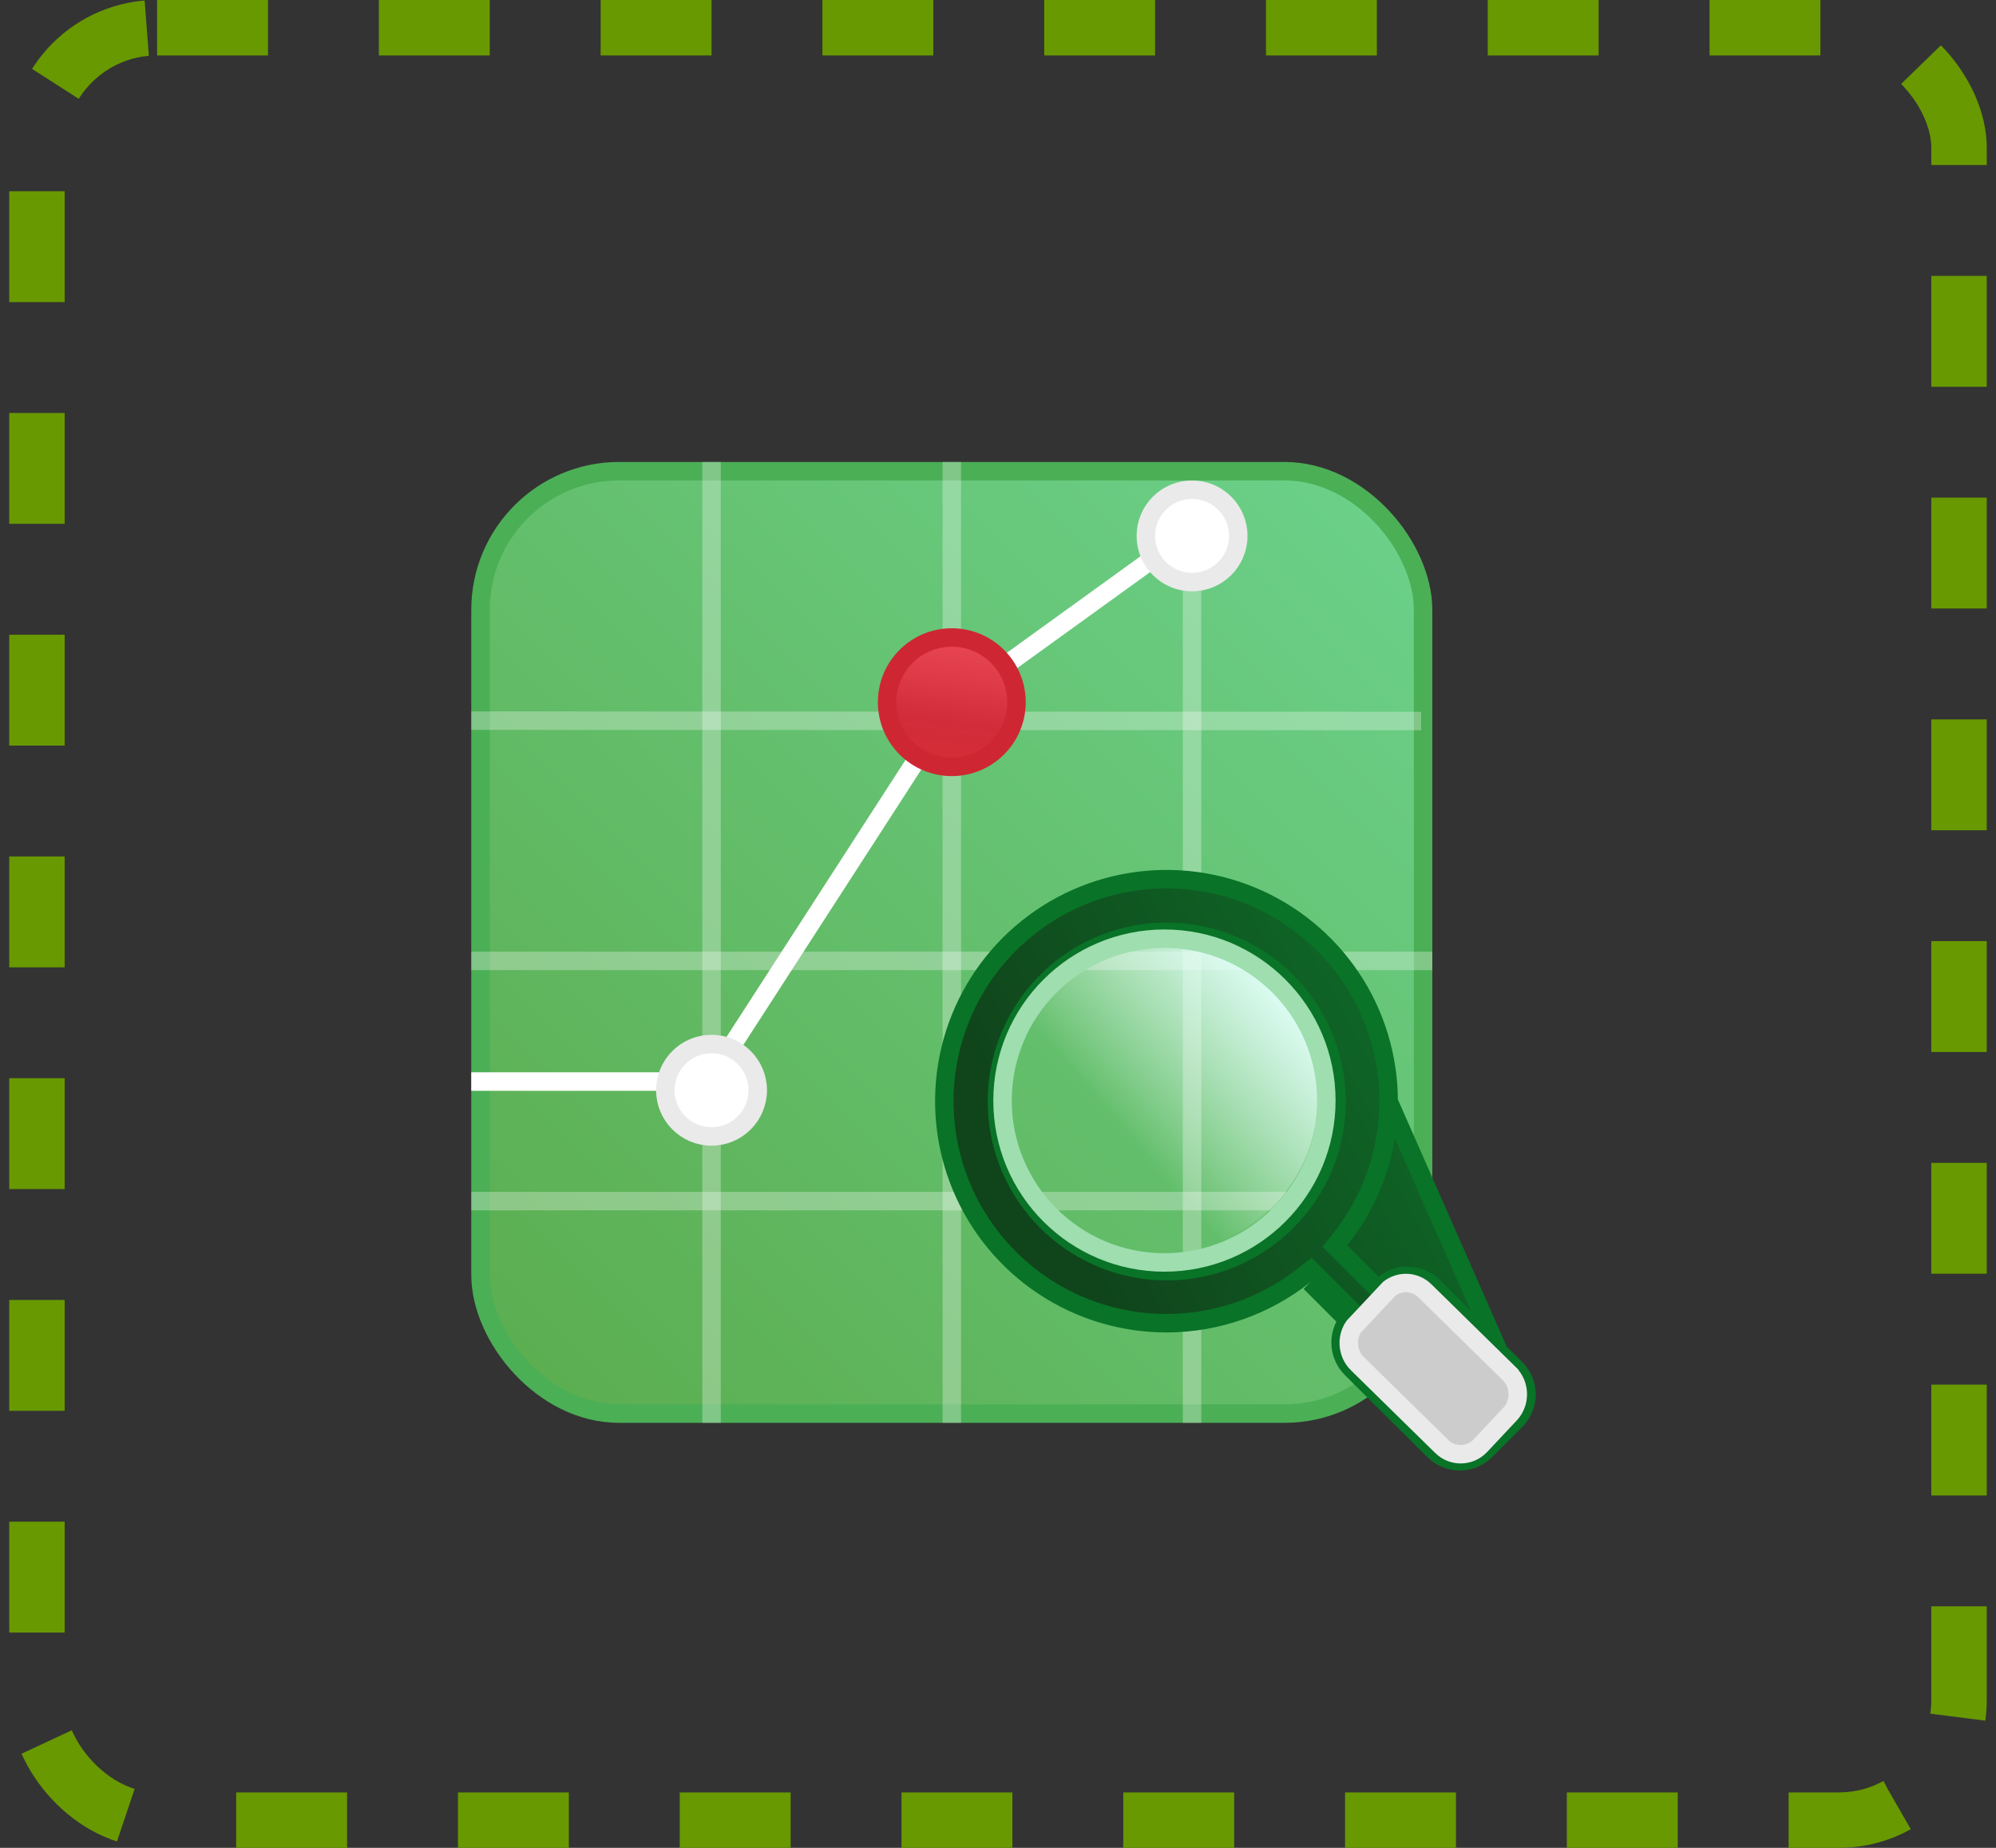 <?xml version="1.0" encoding="utf-8"?>
<svg xmlns="http://www.w3.org/2000/svg" width="108" height="100" viewBox="0 0 108 100" fill="none">
<rect x="0" y="0" width="108" height="100" fill="#333333" stroke="none"/>
<rect x="2" y="1.5" width="104" height="97" rx="6.5" stroke="#689900" stroke-width="3" stroke-dasharray="6 6"/>
<rect x="26" y="25.5" width="51" height="51" rx="7.5" fill="url(#paint0_linear_6939_6685)" stroke="#4BAF56"/>
<path opacity="0.3" d="M64.5 27V77" stroke="white"/>
<path opacity="0.3" d="M38.5 25V77" stroke="white"/>
<path d="M25.5 58.53H38.345L51.591 38.029L64.882 28.43" stroke="white"/>
<path opacity="0.3" d="M51.5 25V77" stroke="white"/>
<circle cx="64.5" cy="29" r="2.5" fill="white" stroke="#EAEAEA"/>
<path opacity="0.3" d="M76.895 39.02L25.5 38.999" stroke="white"/>
<path opacity="0.3" d="M77.5 65L25.5 65" stroke="white"/>
<path opacity="0.3" d="M77.5 52H25.5" stroke="white"/>
<circle cx="51.5" cy="38" r="3.5" fill="url(#paint1_linear_6939_6685)" stroke="#CF2634" stroke-linejoin="round"/>
<circle cx="38.5" cy="59" r="2.5" fill="white" stroke="#EAEAEA"/>
<path d="M77.576 78.496C78.353 79.272 79.612 79.272 80.389 78.496L82.013 76.873C82.79 76.096 82.79 74.837 82.013 74.061M77.576 78.496L74.951 69.446C75.731 68.855 76.847 68.915 77.558 69.626L82.013 74.061M77.576 78.496L73.121 74.061M77.576 78.496L73.121 74.061M82.013 74.061L81.66 74.415L81.66 74.415M82.013 74.061L81.66 74.414L77.205 69.98L77.204 69.979C76.672 69.447 75.836 69.402 75.253 69.844L74.906 70.108L74.597 69.799L72.545 67.748L72.229 67.432L72.508 67.083C74.196 64.969 75.13 62.337 75.137 59.607L81.66 74.415M81.66 74.415C82.241 74.996 82.241 75.938 81.66 76.519L80.036 78.142C79.454 78.724 78.511 78.724 77.93 78.142L77.929 78.141L73.474 73.707C72.941 73.174 72.897 72.337 73.341 71.754L73.607 71.406L73.297 71.097L71.242 69.043L70.927 68.728L70.578 69.005C68.469 70.676 65.848 71.601 63.13 71.608C60.752 71.611 58.426 70.908 56.447 69.589C54.468 68.269 52.925 66.393 52.013 64.197C51.102 62.001 50.863 59.584 51.326 57.252C51.789 54.92 52.934 52.778 54.616 51.097C56.298 49.416 58.441 48.272 60.775 47.808C63.108 47.345 65.526 47.584 67.723 48.495C69.92 49.407 71.797 50.949 73.117 52.927C74.437 54.904 75.139 57.229 75.137 59.606L81.66 74.415ZM73.121 74.061C72.408 73.349 72.349 72.23 72.944 71.451M73.121 74.061L72.944 71.451M72.944 71.451L70.889 69.397L72.944 71.451ZM63.132 50.423H63.131C61.314 50.423 59.537 50.962 58.026 51.971C56.515 52.98 55.337 54.414 54.642 56.093C53.947 57.771 53.765 59.618 54.119 61.399C54.474 63.181 55.349 64.817 56.634 66.102C57.919 67.386 59.556 68.261 61.338 68.615C63.121 68.97 64.968 68.788 66.647 68.093C68.326 67.398 69.761 66.221 70.771 64.71C71.78 63.2 72.319 61.424 72.319 59.608V59.607C72.315 57.172 71.346 54.839 69.624 53.117C67.902 51.396 65.567 50.427 63.132 50.423Z" fill="url(#paint2_linear_6939_6685)" stroke="#097327"/>
<path d="M77.104 69.861L77.104 69.861L81.662 74.334C81.662 74.334 81.662 74.334 81.662 74.335C82.263 74.927 82.282 75.912 81.704 76.528L80.108 78.229C79.537 78.838 78.596 78.856 78.001 78.27L78.001 78.269L73.444 73.796C73.443 73.796 73.443 73.796 73.443 73.796C72.9 73.26 72.831 72.403 73.252 71.788L75.175 69.74C75.748 69.296 76.566 69.331 77.104 69.861Z" fill="#CCCCCC" stroke="#EAEAEA"/>
<circle cx="62.912" cy="59.395" r="8.395" transform="rotate(15 62.912 59.395)" fill="url(#paint3_linear_6939_6685)"/>
<circle cx="63.006" cy="59.56" r="8.76" stroke="#9EDEAF"/>
<defs>
<linearGradient id="paint0_linear_6939_6685" x1="77.5" y1="25" x2="25.5" y2="77" gradientUnits="userSpaceOnUse">
<stop stop-color="#6CD28C"/>
<stop offset="1" stop-color="#5BAC4D"/>
</linearGradient>
<linearGradient id="paint1_linear_6939_6685" x1="65.378" y1="35.391" x2="64.232" y2="43.741" gradientUnits="userSpaceOnUse">
<stop stop-color="#EE4957"/>
<stop offset="0.268" stop-color="#E3404E"/>
<stop offset="0.659" stop-color="#D22C3A"/>
<stop offset="1" stop-color="#D62D37"/>
</linearGradient>
<linearGradient id="paint2_linear_6939_6685" x1="80.208" y1="68.096" x2="63.103" y2="77.302" gradientUnits="userSpaceOnUse">
<stop stop-color="#0F6326"/>
<stop offset="1" stop-color="#10441B"/>
</linearGradient>
<linearGradient id="paint3_linear_6939_6685" x1="71.307" y1="54.163" x2="64.708" y2="63.925" gradientUnits="userSpaceOnUse">
<stop stop-color="#E1FFFA"/>
<stop offset="1" stop-color="white" stop-opacity="0"/>
</linearGradient>
</defs>
</svg>
